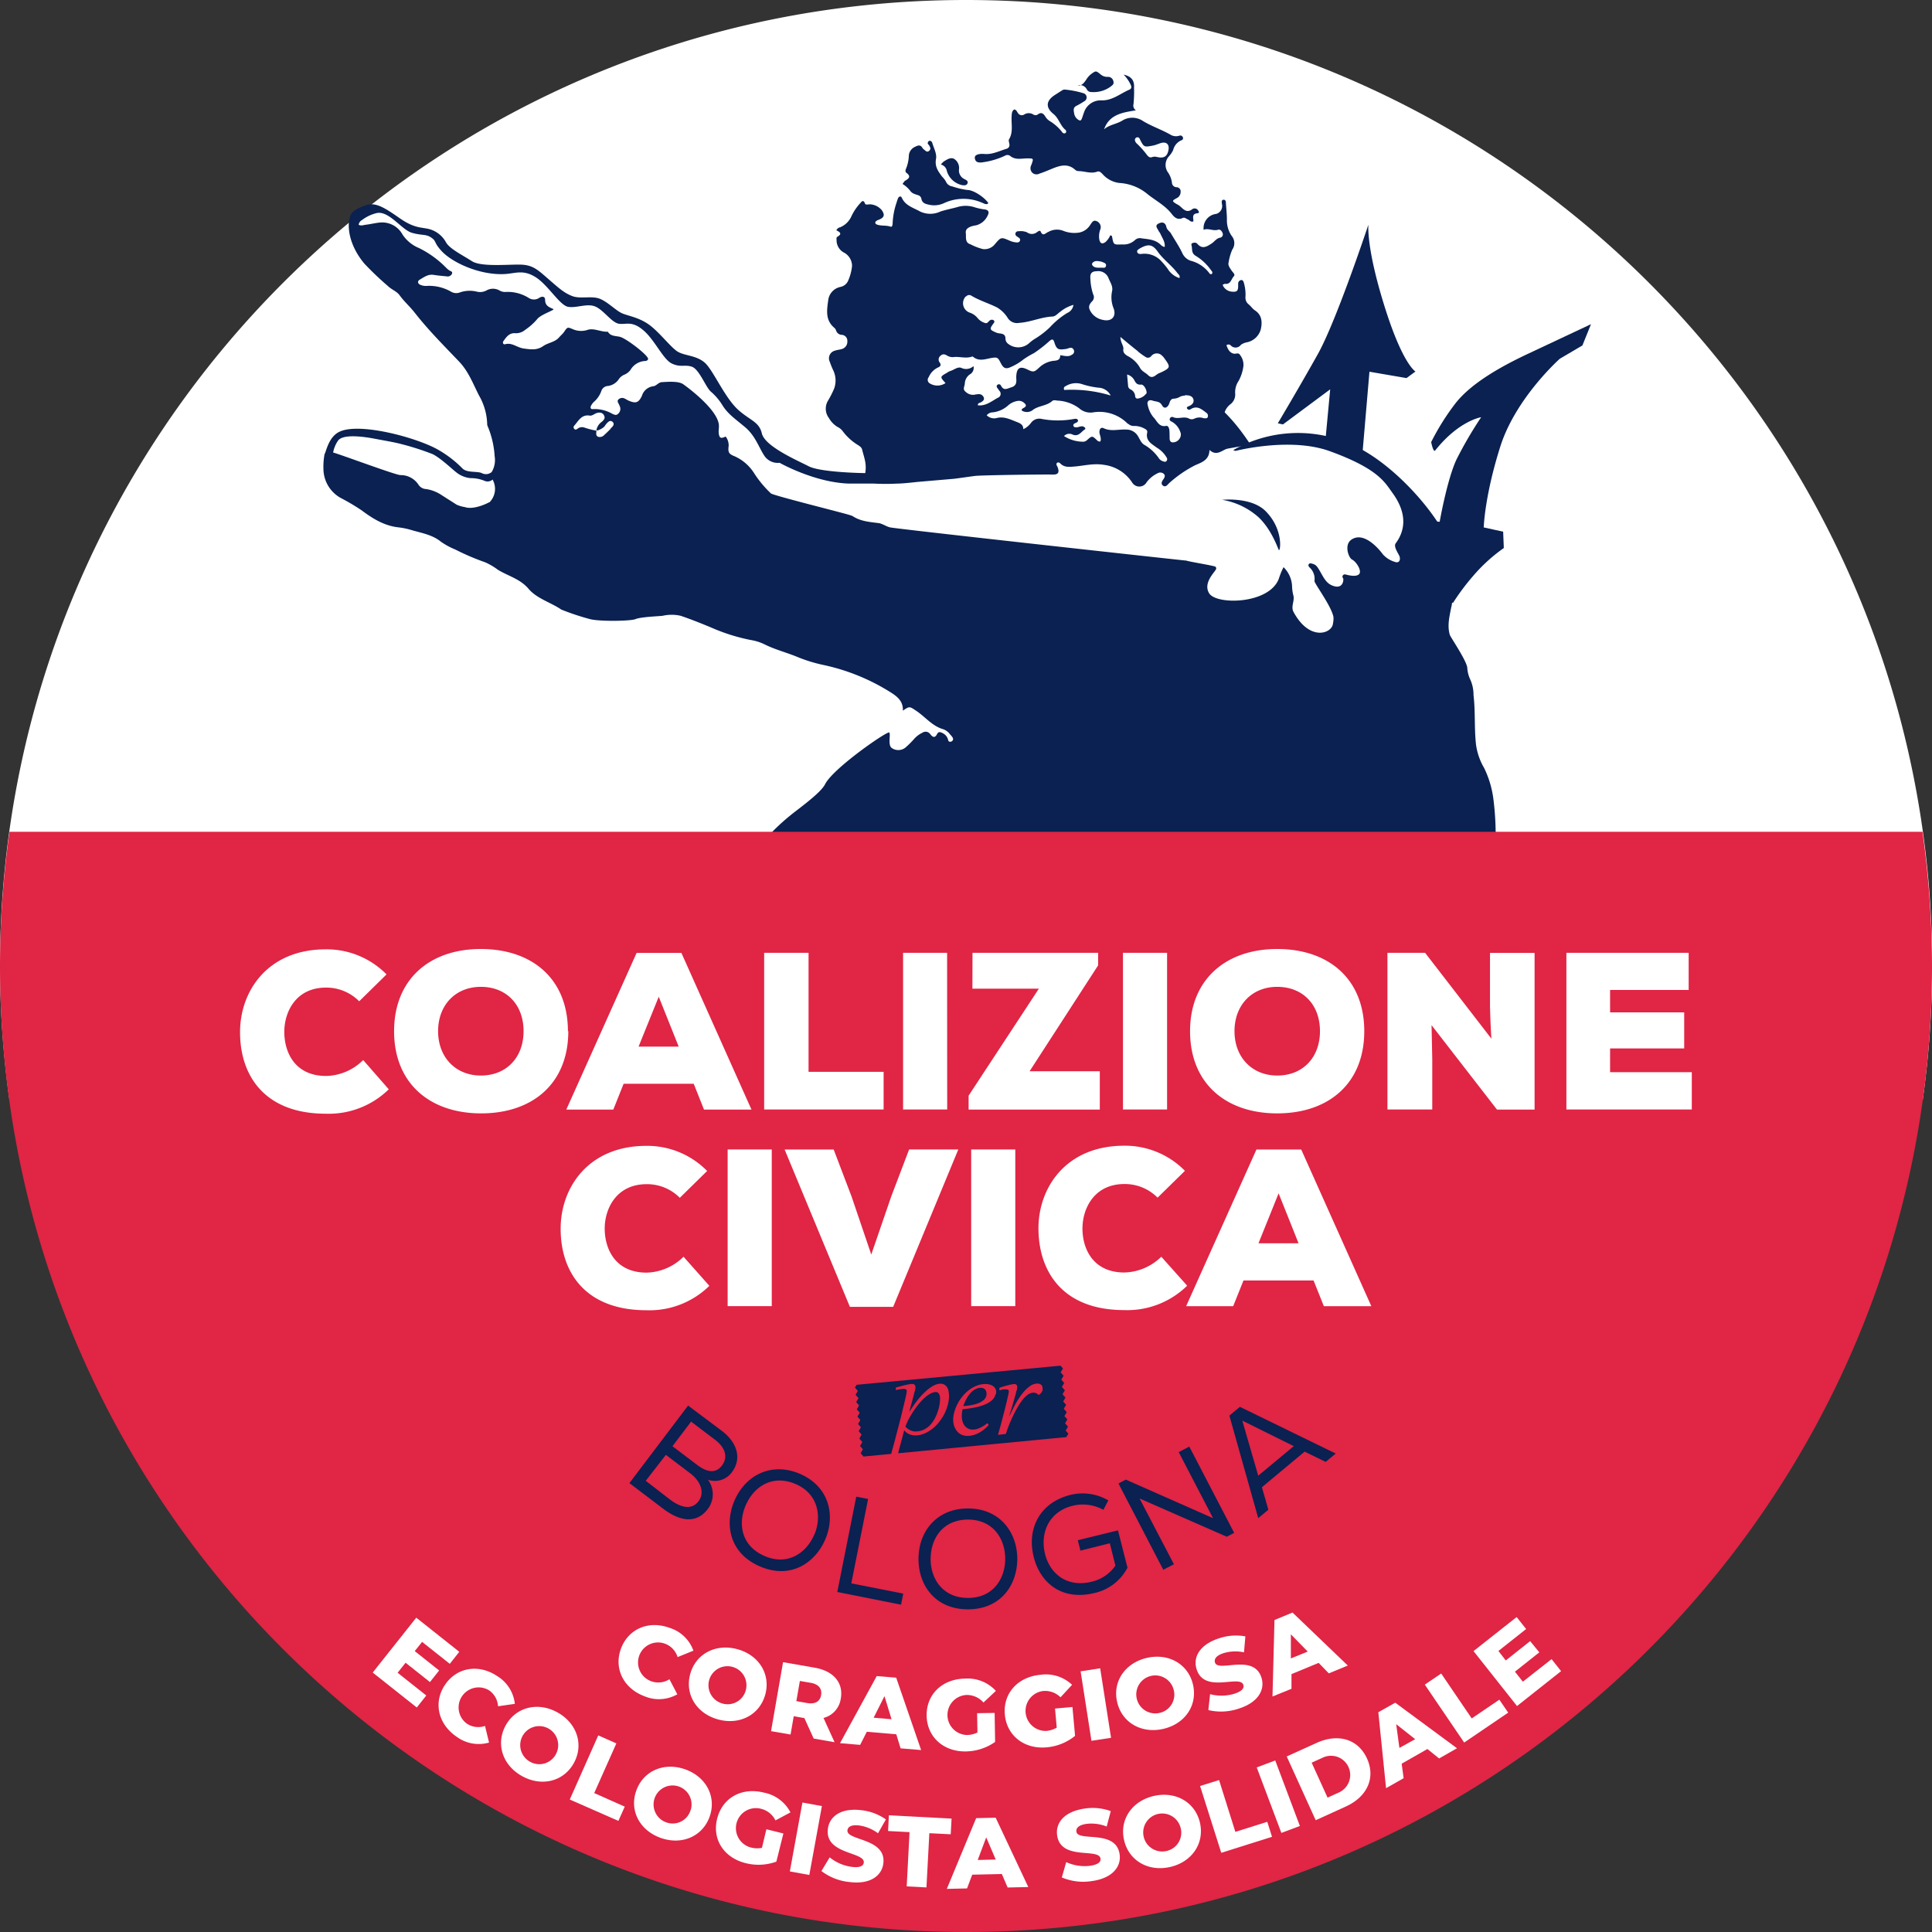 <svg xmlns="http://www.w3.org/2000/svg" xmlns:xlink="http://www.w3.org/1999/xlink" viewBox="0 0 406.9 406.9"><rect x="0" y="0" width="406.9" height="406.9" fill="#333333" stroke="none"/><defs><style>.cls-1{fill:none;}.cls-2{clip-path:url(#clip-path);}.cls-3{fill:#fff;}.cls-4{clip-path:url(#clip-path-2);}.cls-5{fill:#0a2151;}.cls-6{fill:#1d1d1b;}.cls-7{fill:#e02545;}</style><clipPath id="clip-path" transform="translate(0 0)"><rect class="cls-1" width="406.9" height="406.9"/></clipPath><clipPath id="clip-path-2" transform="translate(0 0)"><rect class="cls-1" x="1.96" width="402.97" height="176.43"/></clipPath></defs><g id="Livello_2" data-name="Livello 2"><g id="base"><g class="cls-2"><path class="cls-3" d="M404.94,231.72a205.85,205.85,0,0,0,2-28.27C406.9,91.09,315.81,0,203.45,0S0,91.09,0,203.45a205.85,205.85,0,0,0,2,28.27Z" transform="translate(0 0)"/></g><g class="cls-4"><path class="cls-5" d="M240.82,87.3s10.24,6.73,10.74,16.32-2.44,21.82-2.44,21.82L244.76,127l-1.89,2.78,7.76,5.55a43,43,0,0,1,12.57-4.74A32.61,32.61,0,0,1,274,130a24.84,24.84,0,0,0-11.36,17.4c-.89,5.56,4.63,7.75,4.63,7.75L252.89,277.84h18.66l15.66-127.9s6.1-5.38,7-13c.65-5.82-6.49-9.85-6.49-9.85s5.78-2.6,11.25-2.34A17.41,17.41,0,0,1,306,127a48.67,48.67,0,0,1,4.31-5.76,34.78,34.78,0,0,1,6.41-5.82l-.14-3.44-4.09-.9s.17-6.55,3.48-17c3.24-10.27,12.54-18.52,12.54-18.52l4.76-2.8,1.81-4.48-13.26,6.23c-6.63,3.11-12.25,6.55-15.3,10.46a50.28,50.28,0,0,0-5.1,8.14s.44,2.27.85,1.76c5-6.29,9.68-7,9.68-7a84.43,84.43,0,0,0-5.18,8.87c-2,4.23-3.56,13.16-3.56,13.16l-17.35-1.72,2.56-29.89,7.81,1.34,1.88-1.39s-2.45-1.35-6-12.12c-4.48-13.72-3.91-18.81-3.91-18.81s-6.72,20.24-10.64,27.25-8.44,14.59-8.44,14.59l1.08.24L280.15,82l-2.63,28.17-18,6.56.07-14.68,7.1-2.59s-8.28-17.47-18-17.19A34,34,0,0,0,238,84.85Z" transform="translate(0 0)"/><path class="cls-3" d="M68.83,96.94l2.25-5L79.41,91,86.1,92.6,93,95.5l2.24,2,3.4,2.16,5.31.43,3.47-7.93-5.78-12.62-12.85-14L76.9,52.82l-2.33-5.07.73-3.13,3.16-1.38,2.8,1.1,5.47,3.79,4.67,1.13,5.68,5.46,5.19,2,7.75-.35,3,.9,4.74,4.29,2.42,2.15,4.87-.5,2.29,1.56,3.47,1.47,5,2.26,6.36,6.89,6.07,1.69L151,82,155,86.77l3.69,3.45L162,94.86l7.33,4,6.94,1.09,5.39.5s2.81.26,3-.33-3.38-14.21-3-16.15S183,67.29,183,67.29l-.2-6.85L178.06,51s-.55-.94,1-3.49.3-3.55,6.12-9.64c5.44-5.69,2.72-9,6.53-10.38s5,1.21,9.26,2.17,6.55,2.07,9-.47c2.23-2.32-.19-4.65,3-6.94s3.42-1.3,6.73-3.24,6.14-5.44,9.23-5.89c5.62-.82,8.81,0,10.37,2.6s0,4.77,1.67,7.68,7.45,1.69,9.23,4.49c1,1.55.2,1.95,1.17,6.23s.79,5.26,3.23,6,4.75,1,5,3.18-1,4.26,1.28,6.5,2.78,5.28,2.57,6.11c-.56,2.3-.61,3.26,1.43,6.92a18.16,18.16,0,0,1,1.74,6.54s-.55,5.39-3.94,8.14a42.46,42.46,0,0,0-6.34,6.38l.45,10.9,3.25-.57,14.07-2.44,4.5,1.1L285.41,96l8.51,5.33,8.93,17.81-7.81,34-1.55,66.48-1.22,30.88.6,25.84-119-.08-6-32.78s5.64-44.54,5.84-45.71,12.46-24.22,12.46-24.22l1.09-18.8s5.14-4.63,7.28-5.21-2.8-6.92-2.8-6.92l-25.82-8.82-31.15-8.59-50-17-12.27-4.68-2.49-2.29Z" transform="translate(0 0)"/><path class="cls-5" d="M208.11,42.85c-.45.34-.84,0-1.22-.13a9.75,9.75,0,0,0-8.15.1,4.9,4.9,0,0,1-3.23.26c-.69-.14-1.26-.37-1.44-1.13a1,1,0,0,0-.54-.78c-.67-.25-1.41-.35-1.84-1a6.19,6.19,0,0,0-1.61-1.43c.22-.27.34-.55.56-.68.79-.46,1.29-.9.26-1.66-.27-.2-.22-.6-.06-.92a7.92,7.92,0,0,0,.57-2.72,2.18,2.18,0,0,1,1.25-1.81c.64-.33,1.21-.57,1.65.26a.84.84,0,0,0,.23.23c.34.25.66.74,1.13.34s.23-.79,0-1.18c-.09-.14-.26-.26-.28-.4a.6.6,0,0,1,.17-.43c.19-.2.39-.12.57,0a.82.82,0,0,1,.2.26c.31,1.14,1,2.28.81,3.42-.32,1.6.45,2.64,1.26,3.73a5.38,5.38,0,0,1,.79,1,1.72,1.72,0,0,0,1.36,1.08,16.74,16.74,0,0,0,3.18.75c1.36,0,3.7,1.63,4.42,2.76" transform="translate(0 0)"/><path class="cls-5" d="M227,17.94c.74.22,1.25-.42,1.74-1.11a4.44,4.44,0,0,1,1.06-1.23c1-.71,1-.75,2,.07a2.16,2.16,0,0,0,1.51.52,1.13,1.13,0,0,1,1.18.93c.2.63-.28.87-.66,1.18a6.07,6.07,0,0,1-4,1.08,1,1,0,0,1-.94-.57,1.7,1.7,0,0,0-1.85-.87" transform="translate(0 0)"/><path class="cls-5" d="M198.15,34.67a3.84,3.84,0,0,1,.58-.63c.69-.43,1.49-1,2.25-.56a2.28,2.28,0,0,1,1,2.16,2,2,0,0,0,1.21,2.11c.33.19.76.37.58.85s-.61.43-1,.42a4.29,4.29,0,0,1-3.35-3,1.7,1.7,0,0,0-1.23-1.36" transform="translate(0 0)"/><path class="cls-5" d="M257.26,105.28s6.24-.72,9.31,2.39c3.61,3.65,3.16,8.06,2.81,8.21-.13.06-1.39-4.22-4.38-7a15.35,15.35,0,0,0-7.74-3.64" transform="translate(0 0)"/><path class="cls-6" d="M176.19,243l-.12,0s0-.1,0-.12.15-.06.16.08" transform="translate(0 0)"/><path class="cls-6" d="M144,251.51v0l0,0Z" transform="translate(0 0)"/><path class="cls-5" d="M243.7,33.07a1.74,1.74,0,0,0-1,0c-.55.22-.87-.06-1.25-.59a18.93,18.93,0,0,0-1.94-2.17,1.26,1.26,0,0,1-.49-.82.55.55,0,0,1,.48-.57.47.47,0,0,1,.52.3c.91,1.82.91,1.8,2.86,1.43.59-.12,1.13-.39,1.71-.55,1.07-.28,1.7.32,1.52,1.41-.24,1.42-.93,1.89-2.37,1.57m8.53,11.12a.91.91,0,0,0-1.07-.21c-1.29,1.06-2,0-2.82-.68a4.48,4.48,0,0,0-.57-.33c-1-.62-1-.7,0-1.24a1.43,1.43,0,0,0,.84-1.31.87.87,0,0,0-.88-1,1,1,0,0,1-.95-1,5,5,0,0,0-.92-2.25,2.69,2.69,0,0,1,.26-3.22,5.67,5.67,0,0,0,.92-1.35,3,3,0,0,1,1.72-2.06.45.45,0,0,0,.32-.64.56.56,0,0,0-.67-.35,2.3,2.3,0,0,1-1.77-.1c-1.94-1.14-4.1-1.83-6-3a4,4,0,0,0-4.25-.1c-1.25.8-2.79.88-3.9,1.88,1.09-3.13,3.86-3.55,6.71-4a1.19,1.19,0,0,1-.51-1.32,26.32,26.32,0,0,0,.11-3.43c.12-1.65-.67-2.43-2.19-2.77a7.54,7.54,0,0,1,1.49,2.15c.2.41.19.8-.25,1-1.94.82-3.57,2.32-5.9,2.27a3.7,3.7,0,0,0-3.69,2.54c-.16.41-.27.83-.43,1.24s-.28.54-.6.4a1.93,1.93,0,0,1-1.06-1.56c-.12-.58-.16-1.11.44-1.44a16.93,16.93,0,0,0,1.72-1,.91.91,0,0,0-.17-1.68,19.54,19.54,0,0,0-4-.78,1,1,0,0,0-.59.23c-.47.28-.93.59-1.39.88-1.87,1.18-2.1,2.6-.39,4,1.18.93,1.43,2.44,2.54,3.36a.45.45,0,0,1,0,.72.54.54,0,0,1-.7-.27A9.69,9.69,0,0,0,221,25.44a3,3,0,0,1-.8-.82c-.43-.72-.88-1.1-1.69-.47a.87.87,0,0,1-.94-.07,1.79,1.79,0,0,0-1.88.05.94.94,0,0,1-1.3-.33c-.23-.28-.32-.72-.81-.74-.51.37-.49.94-.52,1.48-.1,1.62.38,3.29-.56,4.83-.13.22.05.64.09,1a.81.81,0,0,1-.52.94c-1.51.44-2.95,1.22-4.6,1.13a4.82,4.82,0,0,0-1.14,0c-.55.1-1.16.28-1,1s.68.8,1.28.78a3.86,3.86,0,0,0,.49-.06,15.89,15.89,0,0,0,4.53-1.35,1,1,0,0,1,1.09,0c1.06.91,2.29.58,3.47.55,1.54,0,1.55-.06,1,1.43a1.36,1.36,0,0,0,.17,1.53,1.28,1.28,0,0,0,1.52.26c.94-.3,1.85-.7,2.76-1.07,1.59-.65,3.24-1.15,4.77.22a1.14,1.14,0,0,0,.74.31c1.31,0,2.59.6,3.91.12.49-.18.76.13,1.11.46a5.6,5.6,0,0,0,3.52,1.91,10.17,10.17,0,0,1,6,2.36c1.72,1.37,3.75,2.41,5.13,4.22.55.71,1.24,1.28,2.27.8.42-.2.71.17,1.06.29s.62.68,1.2.41c0-.69-.41-1.58.86-1.7.52-.05.24-.5,0-.73" transform="translate(0 0)"/><path class="cls-5" d="M128.61,90.31c-.42.42-.84.85-1.29,1.24A1.29,1.29,0,0,1,126,92c-.6-.24-.39-.78-.4-1.24h0s0,0,0-.06a16.67,16.67,0,0,1-2.5-.64,1.5,1.5,0,0,0-1.53.29c-.19.11-.42.21-.6,0a.48.48,0,0,1,0-.73c.88-1,1.51-2.37,3.23-2.09.51.08.91-.33,1.37-.5s1.2-.28,1.59.36.07,1-.39,1.43a2.76,2.76,0,0,0-1.17,1.83h0l.09,0,.18,0v0a3.84,3.84,0,0,0,1.37-.76c.18-.21.28-.42.46-.62.37-.43.83-.88,1.33-.4s0,1-.42,1.36M103,105.79c-.08.07-3.16,1.69-5.13,1a6.49,6.49,0,0,1-1.7-.5L93,104.27A7.94,7.94,0,0,0,89.73,103a2,2,0,0,1-1.61-.94,4.47,4.47,0,0,0-3.79-2c-1,0-13.12-4.53-14.17-4.75a6.35,6.35,0,0,1,1-2.45c1-1.6,5.86-.82,7.64-.48s4.34.77,5.57,1.11a55.18,55.18,0,0,1,6.73,2.15c1.65.79,4.06,3.11,5,3.84a5.61,5.61,0,0,0,3,1.22,7.5,7.5,0,0,1,3,.59,1.56,1.56,0,0,0,1.64-.29,4,4,0,0,1-.67,4.81m92.52-26.36a4,4,0,0,1,1.85-2c.53-.22.89-.47.48-1.09a1,1,0,0,1,.21-1.47c.45-.42.9-.27,1.34,0a2.25,2.25,0,0,0,1.57.29c1.22-.07,2.46.36,3.69-.08a.18.18,0,0,1,.16,0c1.28,1.12,2.67.5,4,.28,1.17-.18,1.29-.08,1.88,1.08s1.09,1.34,2.23.79a11.24,11.24,0,0,0,2.52-1.53,17.4,17.4,0,0,1,2.25-1.35A28,28,0,0,0,221,71.85c.61-.52.84-.44,1.05.23.45,1.42.77,1.64,2.17,1.45.38,0,.74-.19,1.12-.26a.66.66,0,0,1,.8.42.73.73,0,0,1-.36,1c-.56.38-1,.41-2.48.11,0,.91-.45,1.13-1.4,1.19a5.3,5.3,0,0,0-3.06,1.45c-1,.93-1.2,1-2.41.4-1.59-.79-2.3-.38-2.39,1.39a4,4,0,0,0,0,.49c.06.82,0,1.53-1,1.84s-1.64.8-2.24-.37a.46.46,0,0,0-.71-.15c-.27.19-.2.48,0,.73s.26.35.38.53a.89.89,0,0,1-.34,1.49c-1.32.72-2.51,1.77-4.19,1.57,0-.55.43-.48.68-.64s.79-.48.57-1a1.07,1.07,0,0,0-1-.71,5.37,5.37,0,0,0-1,.13,2.24,2.24,0,0,1-1.8-.61c-.73-.56-.23-1.11-.19-1.74a2.44,2.44,0,0,1,1.16-2,1.54,1.54,0,0,0,.66-1.68,2.28,2.28,0,0,1-2.51.39c-.77-.35-1.55.4-2.33.62a2.92,2.92,0,0,0-.72.38c-1.52.87-1.52.87-.32,2.18a3.06,3.06,0,0,1-3.42,0,.87.87,0,0,1-.17-1.19m7.89-17a.84.84,0,0,1,1.18-.19c1.68,1,3.59,1.57,5.34,2.44A6.64,6.64,0,0,1,212.26,67a2.31,2.31,0,0,0,2.4,1c2.38-.15,4.56-1.21,6.94-1.33.69,0,1.14-.63,1.69-1a7.57,7.57,0,0,1,2.79-1.46,2.15,2.15,0,0,1-1.32,1.71,17,17,0,0,0-3.63,3,17.78,17.78,0,0,1-3.11,2.4,8.35,8.35,0,0,0-1.18.87,3.43,3.43,0,0,1-4.49.24,1.38,1.38,0,0,1-.59-1.12c0-.78-.44-1-1.16-1.08a2.68,2.68,0,0,1-.94-.25c-1.23-.54-1.27-.7-.45-1.82.18-.24.35-.46.07-.7a.66.66,0,0,0-.77,0c-.36.2-.54.79-1.09.55A3.18,3.18,0,0,1,205.9,67a3.61,3.61,0,0,0-1.73-1.18,2.09,2.09,0,0,1-.74-3.42m24.42,18.49a16.77,16.77,0,0,0,3.51.76,3,3,0,0,1,2.56,1.65,28.08,28.08,0,0,0-9.78-1.17c-.24-.57.12-.72.39-.86a4.12,4.12,0,0,1,3.32-.38M230,63.47a1.21,1.21,0,0,0,.23-1.48,11.9,11.9,0,0,1-.59-3.4c-.08-1,.31-1.45,1.3-1.46a2.31,2.31,0,0,1,2.52,1.43c.34.87.93,1.64.78,2.65a6.21,6.21,0,0,0,.33,3.82c.58,1.73-.55,2.78-2.34,2.33a3.82,3.82,0,0,1-2.33-1.45c-.69-1-.74-1.55.1-2.44m.13-8.13c.48-.52,1.09-.36,1.68-.26a1.17,1.17,0,0,1,.32.09c.38.17.93.27.8.84s-.61.33-1,.37h-.5c-.42,0-1.06,0-1.41-.59a.5.5,0,0,1,.08-.45m7.48,33.88a1.68,1.68,0,0,0,1.33.49,4.34,4.34,0,0,1,2.06.52c.36.16.75.43.65.86-.41,1.76,1,2.42,2,3.18a5.92,5.92,0,0,1,2.07,2.06.62.62,0,0,1,0,.76c-.22.25-.5.16-.76.06a1.65,1.65,0,0,1-.8-.55,9.46,9.46,0,0,0-3.1-2.9c-.74-.41-1-1.32-1.46-2a2.84,2.84,0,0,0-2.45-1.23c-1.54-.08-3.14.45-4.67-.28-.59-.28-.9.19-.9.8s.49,1.24.19,2a.81.81,0,0,1-.73-.3c-1-.94-1-.94-2.07,0a1.24,1.24,0,0,1-.73.34,7.51,7.51,0,0,1-4.12-1.19,1.55,1.55,0,0,1,1.85-.3c1.25.48,1.77-.62,2.53-1.1.32-.2-.09-.55-.43-.64s-.85.17-1.29.2c-.27,0-.58,0-.68-.32s.18-.48.43-.58.52-.2.55-.55c-.14-.4-.49-.37-.81-.32a18.61,18.61,0,0,1-6.86,0,2.15,2.15,0,0,0-2.22.81,4.24,4.24,0,0,1-1.64,1.35c0-.92-.6-1.22-1.32-1.5-1.44-.55-2.79-1.29-4.44-.81a2.23,2.23,0,0,1-1.95-.62,1.72,1.72,0,0,1,1.36-.62,5.86,5.86,0,0,0,3.23-1.52,3.89,3.89,0,0,1,1.92-.88,1.63,1.63,0,0,1,1.37.41c.52.45.51.75-.14,1.09s-.36.63.15.75a2,2,0,0,0,1.74-.28c1.23-1,2.95-.87,4.15-1.94.29-.27.73-.15,1.11-.1a8.32,8.32,0,0,1,4.59,1.62,3.55,3.55,0,0,0,3.06.84,8.35,8.35,0,0,1,7.2,2.45m3.85-6.39a2.59,2.59,0,0,1-1.92,1.06.51.51,0,0,1-.4-.47,1.7,1.7,0,0,0-1.07-1.51.94.94,0,0,1-.43-.85c-.07-.7-.13-1.4-.2-2.24A2.4,2.4,0,0,1,238.86,80c.32.6.57,1.08,1.46,1,.62-.08,1.33,1.31,1.14,1.91M239.64,74a15.15,15.15,0,0,0,1.6,1.16.87.87,0,0,0,1.18-.11,1.51,1.51,0,0,1,2.32-.14,3.1,3.1,0,0,1,.53.61c1.29,1.78,1.25,1.94-.72,2.9l-.46.19c-.73.32-1.35,1.34-2.29.4-.57-.56-1.36-.8-1.76-1.65a6.31,6.31,0,0,0-2.6-2.41c-.59-.37-.95-.75-.85-1.43s-.61-1.37-.62-2.56c1.41,1.18,2.53,2.12,3.67,3m.36-21.6c1.76-1,2.68-1,3.84.65s2.95,2.9,4.18,4.56c.19.25.55.4.39,1a4.48,4.48,0,0,1-2.47-1.94,16.41,16.41,0,0,0-1.25-1.51,4.78,4.78,0,0,0-4.35-1.63c-.35,0-.69,0-.82-.38s.19-.56.48-.73m9.63,30.86c.68,0,1.44.09,1.69.79s-.23,1.23-.92,1.51c-.25.1-.57.19-.36.54a.5.5,0,0,0,.74.09c1.33-.82,2.28,0,3.25.74a.78.78,0,0,1,.36.86c-.13.44-.51.31-.9.31a2.51,2.51,0,0,0-2,.12,1.3,1.3,0,0,1-1,0c-1.11-.65-2.35.19-3.47-.37a.52.52,0,0,0-.65.37c-.11.34.15.47.4.6a3.85,3.85,0,0,1,1.78,2.09,1.44,1.44,0,0,1,0,1.28,1.71,1.71,0,0,1-1.61,1c-.71-.1-.59-.81-.61-1.35s0-.88-.06-1.31-.28-.89-.68-.81c-1.54.3-1.93-1.11-2.68-1.84a5.87,5.87,0,0,1-1.17-2.49c-.26-.83.22-1.27,1-1s1.5.1,2,1,1.26.45,1.57-.53c.17-.56.42-.89,1-.88a2.81,2.81,0,0,0,1.23-.41,2.6,2.6,0,0,1,.95-.23m65.51,92a58.52,58.52,0,0,0-.44-6.74,20.91,20.91,0,0,0-2-6.86,13.18,13.18,0,0,1-1.7-4.94c-.38-3.45-.11-6.92-.52-10.37a7.86,7.86,0,0,0-.76-3.46,6.64,6.64,0,0,1-.56-2.39c-.31-1.71-3.54-6.38-3.68-6.87-.56-1.94-.07-3.82.29-5.71a6.38,6.38,0,0,0,.2-1.13,103.27,103.27,0,0,0-.18-10.56c-.6-5.27-11.21-18.55-21.2-22.77a27.6,27.6,0,0,0-24.73,1.28l.49.17S271.63,92,280,95c10.28,3.72,11.65,6.57,13.31,8.87,2.9,4,2.84,7.6.64,10.56-.56.74.74,2.34.85,2.89.18.87-.31,1.32-1.09,1a5.45,5.45,0,0,1-2.47-1.58c-.47-.65-3.79-4.94-6.57-3.12-1.67,1.09-.63,3.88.09,4.23.9.45,2.11,2.37,1.49,3.06s-2.39.2-2.83.09a.53.53,0,0,0-.6.18.47.47,0,0,0,.05.6c.17.21.06,2.63-2.48,1.45-1.45-.67-2-2.49-2.92-3.77a1.75,1.75,0,0,0-1.06-.73c-.27-.07-.57-.18-.76.09s0,.55.19.72a3.22,3.22,0,0,1,1,2.82c0,.58,3.51,5.18,4,7.57a4.78,4.78,0,0,1-.1,1.37c-.13,2.09-4.89,3.92-8.31-2.42-.62-1.15.31-2.37-.05-3.54a8.64,8.64,0,0,1-.26-2,6,6,0,0,0-1.79-3.89,15.84,15.84,0,0,0-1,2.45c-2.05,5.37-13.1,5.54-14.66,3.07-1.31-2.1,1-4.29,1.39-5a.46.46,0,0,0-.07-.61c-.24-.22-5.67-1.08-6.12-1.29-.32,0-61.07-6.67-62.42-7-.86-.21-1.62-.8-2.42-.9-1.88-.24-3.76-.37-5.41-1.44a2.57,2.57,0,0,0-.62-.24c-1.46-.49-16.08-4.11-16.63-4.57a22.63,22.63,0,0,1-3.55-4.27,9.37,9.37,0,0,0-4.12-3.56c-1.19-.47-1.41-.82-1.24-2.15a3,3,0,0,0-.63-2c-1,.48-1.31.35-1.45-.65-.09-.65.12-1.31,0-2-.54-3.36-6.95-8-7.52-8.39-1-.66-3.12-.49-4.38-.42-.81,0-1.2.8-1.91.87a2.86,2.86,0,0,0-2.37,2c-.71,1.52-1.32,1.68-2.87,1-.25-.11-.48-.28-.73-.39a1.13,1.13,0,0,0-1.37.19c-.33.36,0,.71.15,1.06a3.51,3.51,0,0,1,.24.61,1.37,1.37,0,0,1-.45,1.34c-.41.4-.78.17-1.2,0a7.46,7.46,0,0,0-4.11-1c-.41.07-.59-.26-.41-.65a3.29,3.29,0,0,1,.57-.81,5.47,5.47,0,0,0,1.65-2.41,1.53,1.53,0,0,1,1.38-1,3.26,3.26,0,0,0,2.29-1.45,2.64,2.64,0,0,1,1.14-.92,3.12,3.12,0,0,0,1.3-1,3.77,3.77,0,0,1,3.1-1.89c.36,0,.75-.27.57-.62-.59-1.1-4.61-4.13-5.85-4.46-.95-.24-2-.09-2.58-1.09-1.44.09-2.88-.8-4.22-.4a4.34,4.34,0,0,1-3.16-.13c-1.11-.47-1.13-.48-1.83.56-.28.42-.67.72-1,1.1-.9,1.1-2.35,1.16-3.41,1.9-1.32.92-2.65.71-4.1.51s-2.44-1.31-3.92-.9c-.38.11-.6-.31-.35-.66.61-.85,1.22-1.75,2.46-1.66a3,3,0,0,0,2.13-.72,12.44,12.44,0,0,0,2.46-2.18c.78-1.08,3.91-2,3.45-2.2-.87-.38-1.71-.67-1.72-1.89,0-.8-.63-.82-1.19-.49a2,2,0,0,1-2.18.1,8.35,8.35,0,0,0-5-1.31,2.28,2.28,0,0,1-1.27-.33,2.77,2.77,0,0,0-2.69,0,2.83,2.83,0,0,1-2.07.26,6.26,6.26,0,0,0-3.56.17,2.14,2.14,0,0,1-1.77-.11,9.28,9.28,0,0,0-5.31-1.26A2.93,2.93,0,0,1,88.56,60c-.61-.25-.7-.79-.14-1.11.88-.51,1.73-1.18,2.89-1,.92.15,1.85.22,2.78.32a1,1,0,0,0,1.1-.54c.21-.55-.38-.55-.64-.77a5.33,5.33,0,0,1-.62-.54,20.89,20.89,0,0,0-5.67-4.11,7.69,7.69,0,0,1-3.47-2.83A4.89,4.89,0,0,0,80,46.87c-1,.1-2,.35-2.93.46-.52.06-1.05.3-1.53,0a1.36,1.36,0,0,1,.72-1,8.3,8.3,0,0,1,3.06-1.45c2.59-.58,5.27,3.53,7.43,4.15s2.91.22,4.06,1,.51.94,2,2.63C95,55.23,101,58,106.29,57.72c2.29-.13,3.88-1,6.51.65s5.07,5.92,6.84,6.25,4.11-.85,5.87,0,3.36,3.36,4.87,3.57,2.7-.69,5.13,1.38,4.14,6.13,6,7,2.66.16,4.19.66,2.86,4.12,3.93,5.18a12.17,12.17,0,0,1,2.56,3c1.14,1.8,2.52,2.7,4.76,4.58s3,4.6,4.16,6.18a3.4,3.4,0,0,0,3.08,1.3s7.34,4.16,14.63,4.38h5.27a46.73,46.73,0,0,0,4.88,0c1.25,0,3.81-.31,4.36-.36l7.56-.65c.62-.06,4.24-.59,4.62-.62,1.69-.15,14.38-.33,16.27-.27,1.1,0,1.35-.43,1-1.48-.1-.34-.48-.64-.15-1a.51.51,0,0,1,.63.09c.82.87,1.78.8,2.88.71,2.11-.16,4.14-.74,6.35-.37a8.38,8.38,0,0,1,6,3.79,1.76,1.76,0,0,0,3-.12,6.31,6.31,0,0,1,2.35-1.91,1.1,1.1,0,0,1,1.25.12c.35.31.24.71,0,1.06s-.76,1-.15,1.44,1-.28,1.38-.6a25.21,25.21,0,0,1,5.4-3.7c1.31-.58,3-1.08,3-3.22,1.43,1.31,2.48.23,3.59-.22a.45.45,0,0,0,.23-.38c-.3-1.5.23-3-.4-4.55a3.55,3.55,0,0,1,1-4.47,2.57,2.57,0,0,0,1-2.29,4.28,4.28,0,0,1,.74-2.65,8.88,8.88,0,0,0,1-3.12,3.34,3.34,0,0,0-.7-2.3c-.33-.61-.89-.19-1.32-.29-.95-.22-1.26-1-1.56-1.77a.67.67,0,0,1,.88,0,1.38,1.38,0,0,0,2.16-.09,3.22,3.22,0,0,1,1.35-.55,3.84,3.84,0,0,0,2.85-2.72c.32-1.45.29-3-1.25-4-.49-.32-.83-.87-1.3-1.25a1.78,1.78,0,0,1-.68-1.58,8.84,8.84,0,0,0-.33-2.94c-.09-.32-.22-.68-.64-.6a.76.76,0,0,0-.57.73c0,.16,0,.33,0,.49,0,1.06-.26,1.31-1.28,1.22a2.28,2.28,0,0,1-2-1.45c.24-.09.39-.22.52-.2,1.2.16,1.28-1,1.85-1.6.39-.39-.28-.85-.52-1.26s-.78-1-.58-1.65a11.12,11.12,0,0,1,.76-2.68,2.37,2.37,0,0,0-.12-2.91,5.8,5.8,0,0,1-1-3.43c0-1.09-.12-2.19-.2-3.29,0-.38,0-.9-.5-.89s-.39.54-.35.88a1.73,1.73,0,0,1-1.2,2.1,3,3,0,0,0-2.67,3c0,.06,0,.11,0,.35,1-.41,2,.3,3,0,.47-.16.83.2,1,.67a.7.7,0,0,1-.58,1c-.74.17-1.13.83-1.73,1.22-1.07.7-2,1.26-3.05,0a.79.79,0,0,0-.78-.14c-.23,0-.49.22-.42.42.26.77-.11,1.7.89,2.3a10.75,10.75,0,0,1,3.22,3c.17.24.51.48.15.87-.14,0-.36,0-.43-.14a7.11,7.11,0,0,0-4-2.69A3,3,0,0,1,249,53.29c-.67-1.42-1.57-2.73-2.36-4.09-.3-.51-.88-.78-1-1.45-.22-.87-.81-1.07-1.59-.69-.93.44-.3,1-.08,1.49.12.25.33.45.43.7.39.88,1,1.67.91,2.72-.12,0-.19.05-.23,0a2.32,2.32,0,0,1-.55-.34c-1.12-1.18-2.63-1.24-4.09-1.43a1.51,1.51,0,0,0-1.39.35,3.51,3.51,0,0,1-2.71.93c-1.82.07-1.81.12-2.14-1.72,0-.07-.16-.11-.35-.23a4.19,4.19,0,0,1-1,1.43c-.67.5-1.12.36-1.31-.45a4.14,4.14,0,0,1,.17-2.12,1.36,1.36,0,0,0-.72-1.8c-.74-.34-1,.25-1.38.78A3.46,3.46,0,0,1,227.16,49a6.29,6.29,0,0,1-3.23-.39,3.67,3.67,0,0,0-3.15.24c-.59.22-1.13,1.07-1.63-.13-.11-.26-.5,0-.72.15a1.71,1.71,0,0,1-2.13.06,3.44,3.44,0,0,0-1.78-.22.59.59,0,0,0-.65.4.61.61,0,0,0,.32.69l.41.28a.54.54,0,0,1,.24.56.58.58,0,0,1-.63.42,4.12,4.12,0,0,1-1.59-.38c-1.78-.77-1.79-.78-3.11.78a2.77,2.77,0,0,1-2.49,1,11.62,11.62,0,0,1-2.61-1c-1.25-.36-.89-1.53-1-2.36s.5-1.17,1.16-1.42a6.09,6.09,0,0,1,1-.22,3.71,3.71,0,0,0,2.44-2.06c.39-.72.18-1.19-.61-1.29a12.12,12.12,0,0,1-2.09-.44,6,6,0,0,0-3.42-.13c-1.27.37-2.56.6-3.81,1a5,5,0,0,1-4.31,0c-1.4-.8-3.1-1.21-3.85-2.91-.17-.39-.57-.29-.76.08a7.14,7.14,0,0,0-.32.92A15.47,15.47,0,0,0,188,47c0,.32-.08.86-.43.74-.95-.34-2-.1-2.91-.46-.36-.14-.45-.48-.08-.76a2.66,2.66,0,0,1,.59-.27c1.06-.45,1.24-1,.53-2a3.46,3.46,0,0,0-2.44-1.22c-.37,0-1,.19-1.08-.16-.34-.93-.76-.38-1-.08a10.9,10.9,0,0,0-1.84,2.71,4.46,4.46,0,0,1-2.4,2.37,1.08,1.08,0,0,0-.79.64c.64.32,1.35.7.23,1.34-.3.17-.18.47-.19.74a2.94,2.94,0,0,0,1.66,2.66A3.21,3.21,0,0,1,179.45,56a10.19,10.19,0,0,1-.77,3A2.24,2.24,0,0,1,177,60.43a3.25,3.25,0,0,0-2.57,2.83c-.29,2.09-.63,4.19,1.3,5.79a1.35,1.35,0,0,1,.36.55,1.28,1.28,0,0,0,1.2.92,1.26,1.26,0,0,1,1.17,1.37,1.59,1.59,0,0,1-1.16,1.62c-.47.15-1,.17-1.44.34a1.66,1.66,0,0,0-1.1,2.35c.2.57.42,1.13.67,1.67a5,5,0,0,1,.24,4,21.36,21.36,0,0,1-1.26,2.48,3.26,3.26,0,0,0,.18,3.71,5.12,5.12,0,0,0,1.81,1.86,2.9,2.9,0,0,1,1.12.94,11.54,11.54,0,0,0,3.14,2.85c.37.24.78.48.9.93.47,1.88,1,3,.67,5-.95,0-9.49-.19-11.89-1.43s-9.25-4.17-9.89-6.94c-.57-2.45-2.45-2.7-4.95-4.93-2.93-2.64-5.3-8.45-7.12-10s-4.31-1.39-5.75-2.34-3.74-4-5.84-5.55-4.29-1.87-5.65-2.41-3.1-2.45-4.83-3.12-4.09.1-5.81-.57-2.82-1.69-4.92-3.51-3.15-2.89-5.44-3.08-8.64.59-10.74-.75S94.9,52.5,94,51.16a5.77,5.77,0,0,0-3.45-2.87c-1.72-.48-3.16-.1-6.32-2.3S79.09,42.48,77,43.24c-3.18,1.15-3.25,1.91-3.53,3.66-.27,4.49,2.86,8.13,3.28,8.63a64.21,64.21,0,0,0,5,4.76c.74.71,1.81,1.06,2.43,1.92.94,1.3,2.15,2.35,3.12,3.59,2.88,3.69,6.19,7,9.4,10.36,2,2.1,2.93,4.69,4.2,7.16a12.73,12.73,0,0,1,1.71,6.1,1.43,1.43,0,0,0,.15.47,19.43,19.43,0,0,1,1.42,6.21,4.91,4.91,0,0,1-.62,3.31,1.86,1.86,0,0,1-2.11.22c-1-.43-3.14,0-4.08-1a23.51,23.51,0,0,0-5.06-3.89c-4.42-2.55-16.51-5.82-20.77-3.83-2,.91-2.66,3.34-3.05,4.46a1.61,1.61,0,0,0-.2.65,14.48,14.48,0,0,0-.17,2.79,7.07,7.07,0,0,0,3.63,6.06,45,45,0,0,1,4.38,2.59c2.3,1.72,4.69,3.22,7.63,3.59a15.81,15.81,0,0,1,2.74.54c2.19.66,4.53,1,6.36,2.5a15.15,15.15,0,0,0,3,1.63,51.28,51.28,0,0,0,6.33,2.71,13.67,13.67,0,0,1,2.67,1.57c2.15,1.32,4.68,1.91,6.45,4s4.64,2.84,6.9,4.38a52.44,52.44,0,0,0,6,2c2,.55,8.7.44,9.67,0,1.16-.47,5-.59,5.69-.69a8.56,8.56,0,0,1,3.77,0c2.17.73,4.31,1.59,6.43,2.47a39.84,39.84,0,0,0,8.28,2.62,10.62,10.62,0,0,1,3,.94c2.22,1.11,4.63,1.7,6.91,2.65a31.31,31.31,0,0,0,5.51,1.69,43.65,43.65,0,0,1,13.8,5.56c1.45.9,3,1.9,2.88,4.06,1.41-1,1.44-.89,2.78,0,1.95,1.29,3.42,3.28,5.81,3.93a3.18,3.18,0,0,1,1.4,1.12,2.57,2.57,0,0,1,.51.64.55.55,0,0,1-.32.81.44.44,0,0,1-.64-.32,2.1,2.1,0,0,0-1.2-1.47c-.44-.25-.85-.33-1.12.19-.5,1-1,.63-1.48,0a1.18,1.18,0,0,0-1.62-.26,5.34,5.34,0,0,0-1.71,1.27,19.32,19.32,0,0,1-1.87,1.86,2.4,2.4,0,0,1-2.9.07c-.84-.63-.16-2.85-.5-3.25s-11.83,7.52-13.52,10.9c-.95,1.89-5.67,5.2-7.35,6.59a45,45,0,0,0-11.15,13.39,9.05,9.05,0,0,0-.91,1.87,29.59,29.59,0,0,0-1.91,5.77c-.45.84-.94,1.66-1.39,2.48a2.91,2.91,0,0,1-1,1.24,9.16,9.16,0,0,0-3.8,4.42,2.65,2.65,0,0,1-.58.79,3.48,3.48,0,0,0-.81,1.57c-.82,2.45-1.08,5-2,7.47-1.45,2.84-.79,15.29-1.13,17.38a78.1,78.1,0,0,0-.59,9,17.78,17.78,0,0,0,.19,4.44,45,45,0,0,1,.57,7.05.73.73,0,0,0,.08-.09c-.27.72-.51,1.16-.71,1.25A16.35,16.35,0,0,0,138,253.8a39.75,39.75,0,0,0-.88,4.85c-.17,3-.29,6-.31,9.07s-1.24,5.54-2.21,8.45c-.08.25-.31.22-.47.22h94.1c1.41,0,2.81-2.5,4.25-3.93a28.65,28.65,0,0,0,6.09-8.12,29.77,29.77,0,0,1,4.35-6.48c2.83-3.43,6.46-5.91,9.78-8.77a9,9,0,0,1,5.66-2c1.92-.09,3.83-.3,5.75-.48a3.61,3.61,0,0,0,2.84-1.77,6.68,6.68,0,0,0,1.26-3.52A16.91,16.91,0,0,1,269,237a3.15,3.15,0,0,1,2.53-2.55,5.55,5.55,0,0,0,3.17-1.94,21,21,0,0,1,3.34-2.8c-.49,1.71.42,2.22,1.44,2.78a12,12,0,0,1,2.37,1.77c1.11,1,2.22,2.07,3.32,3.09a29.71,29.71,0,0,1,4.34,5.32,33.67,33.67,0,0,0,2.42,3.27,4.11,4.11,0,0,0-2.41-.84c-.64,0-.61.53-.55,1a1.5,1.5,0,0,1-.84,1.63c-.42.26-.81.55-1.23.82-.8.51-.84.78,0,1.16s1.67,3.1,1.14,4.59a4,4,0,0,1-2.44,2.76c-.53.21-.48.69-.15,1.09,3.49,2.52,2.92,12.25,2.29,14.21-.52,1.63-1.32,4.07-2.73,4.07h20.47c-.35,0-.56-2.93-.49-4.62-.44-9.76-2.2-12.8-7.52-19.07-.51-1.45-1.73-2-2.62-3a14.05,14.05,0,0,0-1.9-2.91c0-1.8-.26-3.46.9-5.09a14.68,14.68,0,0,0,2.21-4.18c.59-1.85,2.18-3.32,2-5.45,0-.13.21-.26.27-.4a25.15,25.15,0,0,0,2-6.26,18.89,18.89,0,0,1,1.15-4.26c.4-1.07,1.32-1.95,1.33-3.13a14.64,14.64,0,0,1,.56-3.73c.4-1.49.88-2.94,2.39-3.74a2.4,2.4,0,0,0,.6-.55c1.46-1.57,2.4-3.5,3.7-5.19s1.58-3.47,2.22-5.28a9.62,9.62,0,0,0,.71-4.34,6.27,6.27,0,0,1,.4-2.74,43.76,43.76,0,0,0,1.66-9.21,44.29,44.29,0,0,0,0-8.06" transform="translate(0 0)"/></g><g class="cls-2"><path class="cls-7" d="M2,175.18a206,206,0,0,0-2,28.27C0,315.81,91.09,406.9,203.45,406.9S406.9,315.81,406.9,203.45a206,206,0,0,0-2-28.27Z" transform="translate(0 0)"/><path class="cls-3" d="M273.49,261.85h-8.44l4.24-10.52Zm5.33,13.25h10l-14.77-33h-9.43l-14.81,33h9.91l2.17-5.42h14.76Zm-34.24-10.42A11.46,11.46,0,0,1,236.8,268c-6.51,0-8.78-4.86-8.82-9.15s2.45-9.48,8.82-9.48a9.7,9.7,0,0,1,7,2.87l5.76-5.65a17.67,17.67,0,0,0-12.78-5.29c-12.41,0-18.12,9-18.07,17.5.05,9,5.09,17.12,18.07,17.12a18,18,0,0,0,13.25-5.14Zm-30.75-22.59h-9.29v33h9.29Zm-12,0H191.47L187.7,252l-4.2,12.22L179.35,252l-3.77-9.9H165.25L179,275.24h9.11Zm-39.29,0h-9.29v33h9.29Zm-18.58,22.59a11.44,11.44,0,0,1-7.78,3.35c-6.51,0-8.77-4.86-8.82-9.15s2.45-9.48,8.82-9.48a9.72,9.72,0,0,1,7,2.87l5.75-5.65a17.67,17.67,0,0,0-12.78-5.29c-12.41,0-18.11,9-18.07,17.5,0,9,5.1,17.12,18.07,17.12a18,18,0,0,0,13.25-5.14Z" transform="translate(0 0)"/><path class="cls-3" d="M356.31,225.81H339.1v-5h15.61v-7.59H339.1V208.5h16.55v-7.83H329.9v33h26.41Zm-56.17-25.14h-7.93v33h9.44V223.12l-.15-7.21,13.78,17.78h7.92v-33h-9.39V212c.05,1.28.05,2.78.29,6.75ZM278,217.18c0,5.47-3.54,9.34-9,9.34-5.28,0-9-3.82-9-9.34s3.68-9.34,9-9.34,9,3.68,9,9.34m9.33,0c0-11-7.49-17.31-18.34-17.31s-18.35,6.46-18.35,17.31c0,11,7.55,17.31,18.35,17.31s18.34-6.27,18.34-17.31M245.8,200.67h-9.29v33h9.29Zm-41,7.55h14L204,230.76v2.93h27.63v-8.07H216.84l14.44-22.31v-2.64H204.82Zm-5.33-7.55H190.2v33h9.29Zm-38.53,0v33H186.1v-7.93H170.29V200.67Zm-18,19.76h-8.45l4.25-10.51Zm5.33,13.26h10l-14.76-33h-9.43l-14.81,33h9.9l2.17-5.43h14.77Zm-38-16.51c0,5.47-3.54,9.34-9,9.34-5.28,0-9-3.82-9-9.34s3.68-9.34,9-9.34,9,3.68,9,9.34m9.34,0c0-11-7.5-17.31-18.35-17.31S83,206.33,83,217.18c0,11,7.54,17.31,18.34,17.31s18.35-6.27,18.35-17.31m-43.2,6.08a11.41,11.41,0,0,1-7.79,3.35c-6.51,0-8.77-4.85-8.82-9.15S62.29,208,68.65,208a9.74,9.74,0,0,1,7,2.88l5.76-5.66a17.7,17.7,0,0,0-12.79-5.28c-12.4,0-18.11,9-18.06,17.5,0,9,5.09,17.12,18.06,17.12a18.06,18.06,0,0,0,13.26-5.14Z" transform="translate(0 0)"/><path class="cls-5" d="M207.57,292.75a1.1,1.1,0,0,0-.4-.34,1.32,1.32,0,0,0-.57-.12,2.21,2.21,0,0,0-.89.17,3.28,3.28,0,0,0-.79.45,4.29,4.29,0,0,0-.68.67,6.37,6.37,0,0,0-.56.8,8.11,8.11,0,0,0-.45.88,6.9,6.9,0,0,0-.34.88,14.16,14.16,0,0,0,1.9-.25,7.19,7.19,0,0,0,1.48-.46,3.43,3.43,0,0,0,1-.67,1.74,1.74,0,0,0,.48-.88,1.5,1.5,0,0,0,0-.63,1.17,1.17,0,0,0-.2-.5" transform="translate(0 0)"/><path class="cls-5" d="M192.94,301.47a3.78,3.78,0,0,0,1.57-.35,4.6,4.6,0,0,0,1.4-1,6.92,6.92,0,0,0,1.13-1.69,10.11,10.11,0,0,0,.78-2.33,8.46,8.46,0,0,0,.14-1,4.14,4.14,0,0,0,0-.95,1.59,1.59,0,0,0-.28-.7.69.69,0,0,0-.58-.27,2.2,2.2,0,0,0-.93.23,5.12,5.12,0,0,0-1,.62,9,9,0,0,0-1,.91c-.32.34-.64.71-.94,1.1s-.59.79-.87,1.21-.51.81-.73,1.2a9.8,9.8,0,0,0-.57,1.11,7.75,7.75,0,0,0-.36.92,3.26,3.26,0,0,0,1.06.77,3,3,0,0,0,1.18.25" transform="translate(0 0)"/><path class="cls-5" d="M225.06,302l-.31-.35-.31-.36.25-.41.24-.41v0h0l-.31-.36-.31-.35.24-.41.25-.41v0l-.31-.35-.31-.35.25-.42.24-.41h0v0l-.31-.35-.31-.36.24-.41.25-.41v0l-.31-.36-.31-.35.24-.41.24-.41v0l-.31-.36-.31-.35.25-.41.24-.42v0l-.31-.35-.31-.35.24-.42.25-.41v0h0l-.3-.35-.31-.36.24-.41.24-.41v0h0l-.31-.35-.31-.36.25-.41.24-.41v0l-.31-.36-.18-.2-.31,0-42.66,4-.1.17-.25.41v0l.31.36.3.35-.24.41-.24.41v0l.31.35.31.35-.25.41-.24.42v0l.3.35.31.36-.24.41-.24.41v0l.31.35.31.36-.25.41-.24.41v0l.31.36.31.35-.24.41-.25.42v0l.3.35.31.35-.24.41-.24.42v0l.31.35.31.36-.25.41L181,303v0l.31.35.31.36-.24.41-.25.41v0l.31.36.3.35-.24.41-.24.42v0l.31.35.3.34,5.82-.56.78-2.86c.26-1,.52-2,.77-2.95s.48-1.88.69-2.73.39-1.63.56-2.32.29-1.27.39-1.72a3.47,3.47,0,0,0,.07-.48.75.75,0,0,0,0-.35.34.34,0,0,0-.19-.2.94.94,0,0,0-.41-.07,4.7,4.7,0,0,0-.67.06,9.51,9.51,0,0,0-1,.19v-.54l1.47-.39c.4-.11.74-.19,1-.24l.64-.12.33,0a.88.88,0,0,1,.33.06.48.48,0,0,1,.24.18.72.72,0,0,1,.11.35,1.89,1.89,0,0,1-.05.55c0,.07,0,.22-.1.43s-.13.51-.23.88l-.37,1.38c-.15.54-.32,1.18-.52,1.92h.08a23.93,23.93,0,0,1,1.75-2.49,16.18,16.18,0,0,1,1.72-1.82,7.79,7.79,0,0,1,1.59-1.12,3.16,3.16,0,0,1,1.37-.38,1.76,1.76,0,0,1,.83.18,1.65,1.65,0,0,1,.55.5,2.2,2.2,0,0,1,.32.71,4.6,4.6,0,0,1,.12.84,5.32,5.32,0,0,1,0,.89,6.73,6.73,0,0,1-.13.84,9.65,9.65,0,0,1-.64,2,10.29,10.29,0,0,1-1,1.7,8.4,8.4,0,0,1-1.18,1.38,7.8,7.8,0,0,1-1.33,1,6.4,6.4,0,0,1-1.39.64,4.76,4.76,0,0,1-1.36.22,3.41,3.41,0,0,1-1.32-.26,2.7,2.7,0,0,1-1.08-.84c-.31,1.22-.63,2.47-1,3.76l-.27,1.09,35.42-3.4.16-.27.24-.41Zm-15.37-8.4a2.46,2.46,0,0,1-.76,1.29,5,5,0,0,1-1.53.93,10.53,10.53,0,0,1-2.13.62,23.56,23.56,0,0,1-2.56.36l0,.12a6,6,0,0,0-.13,1.7,3.54,3.54,0,0,0,.37,1.31,2.17,2.17,0,0,0,.79.85,2.07,2.07,0,0,0,1.14.31,3.51,3.51,0,0,0,1.41-.33,6.48,6.48,0,0,0,1.61-1l.1.06.11.09a.39.39,0,0,1,.08.1.18.18,0,0,1,0,.1l0,.06a7.48,7.48,0,0,1-1.08,1,7.14,7.14,0,0,1-1.12.7,5.54,5.54,0,0,1-1.11.41,4.48,4.48,0,0,1-1.06.14,3.08,3.08,0,0,1-1.52-.36,2.85,2.85,0,0,1-1-1,3.62,3.62,0,0,1-.51-1.45,5,5,0,0,1,.09-1.78,8,8,0,0,1,.5-1.55,8.92,8.92,0,0,1,1.87-2.79,7.53,7.53,0,0,1,1.28-1.05,6.61,6.61,0,0,1,1.44-.7,5.22,5.22,0,0,1,1.58-.25,3.16,3.16,0,0,1,1,.15,2,2,0,0,1,.76.41,1.51,1.51,0,0,1,.44.67,1.73,1.73,0,0,1,0,.91m9.87-1a1.59,1.59,0,0,1-.27.63,1.9,1.9,0,0,1-.56.53h-.06a1.47,1.47,0,0,0-.5-.36,1.23,1.23,0,0,0-.55-.12,1.64,1.64,0,0,0-.65.13,2.35,2.35,0,0,0-.64.35,5.49,5.49,0,0,0-1,1,13.65,13.65,0,0,0-.94,1.37q-.45.75-.87,1.59c-.27.55-.52,1.09-.75,1.61s-.42,1-.59,1.48-.3.85-.39,1.16l-1.56.19h-.11c.14-.46.28-1,.43-1.5s.29-1.1.44-1.65.29-1.12.43-1.66l.39-1.54c.11-.48.22-.9.3-1.28s.16-.67.2-.89a3.3,3.3,0,0,0,.08-.47.77.77,0,0,0,0-.32.31.31,0,0,0-.18-.19.92.92,0,0,0-.38-.07l-.25,0-.3,0-.38.08-.48.11v-.52a20,20,0,0,1,2.08-.61,5.84,5.84,0,0,1,1-.18.63.63,0,0,1,.62.28,1.23,1.23,0,0,1,0,.83s0,.13-.08.29-.1.38-.17.65-.16.57-.26.91-.2.73-.32,1.12l-.37,1.25c-.13.43-.26.86-.4,1.29h.07c.44-.94.89-1.83,1.35-2.65a15.75,15.75,0,0,1,1.44-2.13,7.38,7.38,0,0,1,1.51-1.43,2.79,2.79,0,0,1,1.55-.52,1.26,1.26,0,0,1,.49.09,1,1,0,0,1,.36.24.89.89,0,0,1,.2.37.93.93,0,0,1,0,.47" transform="translate(0 0)"/><path class="cls-5" d="M272.49,304.57,265,310.8l-3.36-11.6Zm-13.57-6.43,6.08,21.6,2.13-1.78-1.36-4.73,9-7.5,4.44,2.16,2.11-1.76-20.18-9.83Zm-23.36,14.3L245,330.61l2.24-1.16L240,315.59l18.37,8.06,1.56-.81-9.45-18.17-2.23,1.16,7.23,13.91-18.37-8.12ZM233.42,316a10.69,10.69,0,0,0-8-1.15c-6.47,1.62-9.21,7.17-7.7,13.09,1.34,5.34,5.83,9.31,12.9,7.54a10.38,10.38,0,0,0,6.84-5.31l-2-7.86L227,324.39l.55,2.19,6.19-1.55,1.18,4.71a8.41,8.41,0,0,1-4.92,3.37c-5.39,1.35-8.89-1.78-9.9-5.81-1.09-4.37.73-8.9,5.83-10.18a9.06,9.06,0,0,1,6.46.86Zm-21.71,12.3c0,4-2.38,8.2-7.76,8.24s-7.93-4-7.95-8.14c0-4.48,2.64-8.33,7.84-8.36,5.36,0,7.87,4.1,7.87,8.26m-7.88-10.6c-6.47,0-10.42,4.77-10.38,10.71,0,5.38,3.46,10.57,10.48,10.53s10.33-5.31,10.32-10.66-3.49-10.6-10.42-10.58m-21-2-2.49-.49-4,20.08,13.43,2.67.46-2.33-10.94-2.16Zm-11.37,7.58c-1.6,3.71-5.47,6.57-10.42,4.44s-5.66-6.83-4-10.65c1.77-4.11,5.76-6.57,10.54-4.51s5.56,6.92,3.9,10.72m-3-12.87c-5.94-2.55-11.46.2-13.8,5.66-2.13,4.94-1.07,11.07,5.38,13.84s11.58-.72,13.72-5.62,1.06-11.11-5.3-13.88m-28.24-4,5.2,3.94c1.77,1.34,3.21,3.76,1.68,5.83-1.68,2.21-4.28.94-6-.35L136,311.87Zm5.31-7,5.11,3.87c2,1.52,2.77,3.57,1.39,5.38s-3.26,1.35-5.22-.13l-5.2-3.94Zm-.63-3.38-12.36,16.33,7.13,5.41c3.08,2.33,6.77,3.51,9.41,0a5.11,5.11,0,0,0,0-6.12,4.44,4.44,0,0,0,5-1.52c2.34-3.1.94-6.48-2-8.72Z" transform="translate(0 0)"/></g><path class="cls-3" d="M89.78,357.09l-2,2.53-9.28-7.36,9.17-11.56,9.06,7.19-2,2.53L88.9,345.8l-1.55,1.94,5.14,4.08-1.94,2.44-5.13-4.07-1.68,2.11Z" transform="translate(0 0)"/><path class="cls-3" d="M93.71,354.86c2.5-3.73,7.12-4.46,11-1.86a7.81,7.81,0,0,1,3.72,5.85l-3.54.51A4.38,4.38,0,0,0,103,356a4.22,4.22,0,0,0-4.7,7,4.32,4.32,0,0,0,3.85.5L103,367a7.82,7.82,0,0,1-6.82-1.22C92.29,363.14,91.21,358.59,93.71,354.86Z" transform="translate(0 0)"/><path class="cls-3" d="M106.49,363.42c2.13-3.88,6.74-5.06,10.88-2.79s5.63,6.79,3.5,10.67-6.74,5.06-10.88,2.79S104.36,367.3,106.49,363.42Zm10.68,5.85a4,4,0,1,0-5.52,1.78A3.95,3.95,0,0,0,117.17,369.27Z" transform="translate(0 0)"/><path class="cls-3" d="M126,365.49l3.81,1.69-4.66,10.46,6.43,2.86-1.34,3L120,379Z" transform="translate(0 0)"/><path class="cls-3" d="M134,377.16c1.46-4.18,5.82-6.09,10.27-4.53s6.66,5.77,5.2,9.94-5.81,6.09-10.27,4.53S132.51,381.33,134,377.16Zm11.49,4a4,4,0,1,0-5.14,2.66A3.93,3.93,0,0,0,145.46,381.18Z" transform="translate(0 0)"/><path class="cls-3" d="M161.41,385.26l3.58.89-1.48,5.93a11,11,0,0,1-6.46.32c-4.56-1.13-7.13-5-6-9.4s5.18-6.62,9.82-5.46a8,8,0,0,1,5.61,4.17l-3.16,1.69a4.59,4.59,0,0,0-3.08-2.46,4.21,4.21,0,0,0-2.07,8.17,5.23,5.23,0,0,0,2.3.07Z" transform="translate(0 0)"/><path class="cls-3" d="M169,379.63l4.1.75-2.65,14.51-4.1-.75Z" transform="translate(0 0)"/><path class="cls-3" d="M173,394.06l1.74-2.88a9.29,9.29,0,0,0,4.65,2c1.71.22,2.44-.18,2.53-.89.29-2.32-8.24-1.67-7.56-7.1.32-2.61,2.72-4.48,7.07-3.94a11,11,0,0,1,5.15,1.94l-1.66,2.92a8.68,8.68,0,0,0-3.91-1.64c-1.74-.22-2.44.29-2.53,1-.28,2.24,8.23,1.6,7.56,7-.32,2.55-2.73,4.45-7.07,3.91A11.56,11.56,0,0,1,173,394.06Z" transform="translate(0 0)"/><path class="cls-3" d="M191.56,385.87l-4.52-.24.17-3.31,13.2.7-.18,3.3-4.5-.23-.61,11.42-4.16-.22Z" transform="translate(0 0)"/><path class="cls-3" d="M211,394.69l-6.24.14-1.09,2.89-4.26.1,6.18-14.9,4.11-.09,6.87,14.6-4.35.1Zm-1.29-3.05-2-4.67-1.79,4.76Z" transform="translate(0 0)"/><path class="cls-3" d="M223.63,395.41l.93-3.23a9.3,9.3,0,0,0,5,.78c1.71-.24,2.32-.81,2.22-1.52-.32-2.32-8.39.51-9.14-4.91-.36-2.61,1.48-5,5.82-5.63a11.16,11.16,0,0,1,5.48.54l-.86,3.25a8.63,8.63,0,0,0-4.2-.57c-1.73.24-2.28.91-2.18,1.64.31,2.23,8.37-.58,9.11,4.81.35,2.54-1.48,5-5.83,5.6A11.58,11.58,0,0,1,223.63,395.41Z" transform="translate(0 0)"/><path class="cls-3" d="M236.74,387.53c-1-4.32,1.7-8.25,6.31-9.29s8.71,1.37,9.68,5.68-1.7,8.25-6.31,9.29S237.71,391.85,236.74,387.53Zm11.88-2.68a4,4,0,1,0-3,5A3.94,3.94,0,0,0,248.62,384.85Z" transform="translate(0 0)"/><path class="cls-3" d="M252.75,376.15l4-1.25,3.43,10.91,6.72-2.12,1,3.16-10.69,3.37Z" transform="translate(0 0)"/><path class="cls-3" d="M264.68,372.24l3.9-1.47,5.19,13.8-3.9,1.46Z" transform="translate(0 0)"/><path class="cls-3" d="M271,369.93l6.35-2.88c4.45-2,8.67-.82,10.55,3.3s0,8.1-4.45,10.12l-6.35,2.89ZM282,377.51a4,4,0,1,0-3.35-7.36l-2.4,1.09,3.35,7.36Z" transform="translate(0 0)"/><path class="cls-3" d="M300.63,368.36l-5.42,3.09.41,3.06-3.7,2.1-1.63-16,3.57-2,13,9.59-3.77,2.15Zm-2.58-2.07-4-3.16.68,5Z" transform="translate(0 0)"/><path class="cls-3" d="M300.08,354.8l3.45-2.34,6.43,9.46,5.82-3.95,1.86,2.73-9.27,6.3Z" transform="translate(0 0)"/><path class="cls-3" d="M326.78,349.43l2,2.53-9.28,7.35-9.16-11.57,9.08-7.17,2,2.52-5.84,4.62,1.55,2,5.13-4.07L324.2,348l-5.14,4.07,1.67,2.11Z" transform="translate(0 0)"/><path class="cls-3" d="M130.78,347.23c1.56-4.21,5.88-6,10.26-4.38a7.78,7.78,0,0,1,5,4.8L142.71,349a4.37,4.37,0,0,0-2.66-2.82,4.21,4.21,0,0,0-2.92,7.9,4.38,4.38,0,0,0,3.86-.41l1.66,3.17a7.82,7.82,0,0,1-6.91.41C131.35,355.61,129.23,351.44,130.78,347.23Z" transform="translate(0 0)"/><path class="cls-3" d="M145.36,352.6c1.15-4.27,5.35-6.5,9.91-5.27s7.07,5.27,5.91,9.54-5.35,6.5-9.91,5.27S144.21,356.87,145.36,352.6Zm11.76,3.17a4,4,0,1,0-5,3A3.95,3.95,0,0,0,157.12,355.77Z" transform="translate(0 0)"/><path class="cls-3" d="M169.41,361.85l-2.24-.4-.67,3.86-4.11-.71,2.53-14.53,6.64,1.16c4,.69,6.1,3.18,5.52,6.5a4.9,4.9,0,0,1-3.64,4.09l2.33,5.11-4.4-.77Zm1.34-7.43-2.29-.39-.74,4.25,2.29.4c1.7.29,2.69-.35,2.92-1.67S172.45,354.72,170.75,354.42Z" transform="translate(0 0)"/><path class="cls-3" d="M188.77,365.26l-6.21-.53-1.4,2.76-4.24-.36L184.65,353l4.1.34L194,368.58l-4.33-.36Zm-1-3.17-1.49-4.86L184,361.77Z" transform="translate(0 0)"/><path class="cls-3" d="M205.79,360.82l3.69-.06.1,6.11a11,11,0,0,1-6.17,2c-4.7.07-8.18-3.05-8.25-7.54s3.31-7.73,8.09-7.8a8.06,8.06,0,0,1,6.49,2.59l-2.61,2.45a4.62,4.62,0,0,0-3.61-1.59,4.22,4.22,0,0,0,.09,8.43,5.29,5.29,0,0,0,2.25-.52Z" transform="translate(0 0)"/><path class="cls-3" d="M222.2,359.84l3.67-.33.55,6.08a11,11,0,0,1-6,2.42c-4.68.42-8.39-2.44-8.79-6.91s2.74-7.94,7.5-8.37a8,8,0,0,1,6.66,2.11l-2.43,2.63a4.61,4.61,0,0,0-3.71-1.32,4.22,4.22,0,0,0,.71,8.4,5.15,5.15,0,0,0,2.2-.69Z" transform="translate(0 0)"/><path class="cls-3" d="M227.59,352l4.12-.64L234,366l-4.13.63Z" transform="translate(0 0)"/><path class="cls-3" d="M235.28,358.45c-1-4.32,1.71-8.25,6.31-9.29s8.71,1.37,9.68,5.69-1.7,8.24-6.31,9.28S236.25,362.76,235.28,358.45Zm11.88-2.68a4,4,0,1,0-3,5A3.94,3.94,0,0,0,247.16,355.77Z" transform="translate(0 0)"/><path class="cls-3" d="M254.49,360.16l.37-3.35a9.35,9.35,0,0,0,5.08-.08c1.65-.53,2.14-1.19,1.92-1.88-.7-2.23-8.18,1.94-9.84-3.28-.8-2.51.6-5.21,4.78-6.54a11.09,11.09,0,0,1,5.49-.39L262,348a8.66,8.66,0,0,0-4.24.15c-1.67.53-2.09,1.28-1.87,2,.69,2.15,8.15-2,9.79,3.19.78,2.45-.6,5.19-4.78,6.51A11.57,11.57,0,0,1,254.49,360.16Z" transform="translate(0 0)"/><path class="cls-3" d="M277.72,350.22,272,352.59l0,3.09L268,357.3l.42-16.11,3.8-1.57,11.64,11.16-4,1.65Zm-2.3-2.38-3.55-3.64,0,5.08Z" transform="translate(0 0)"/></g></g></svg>